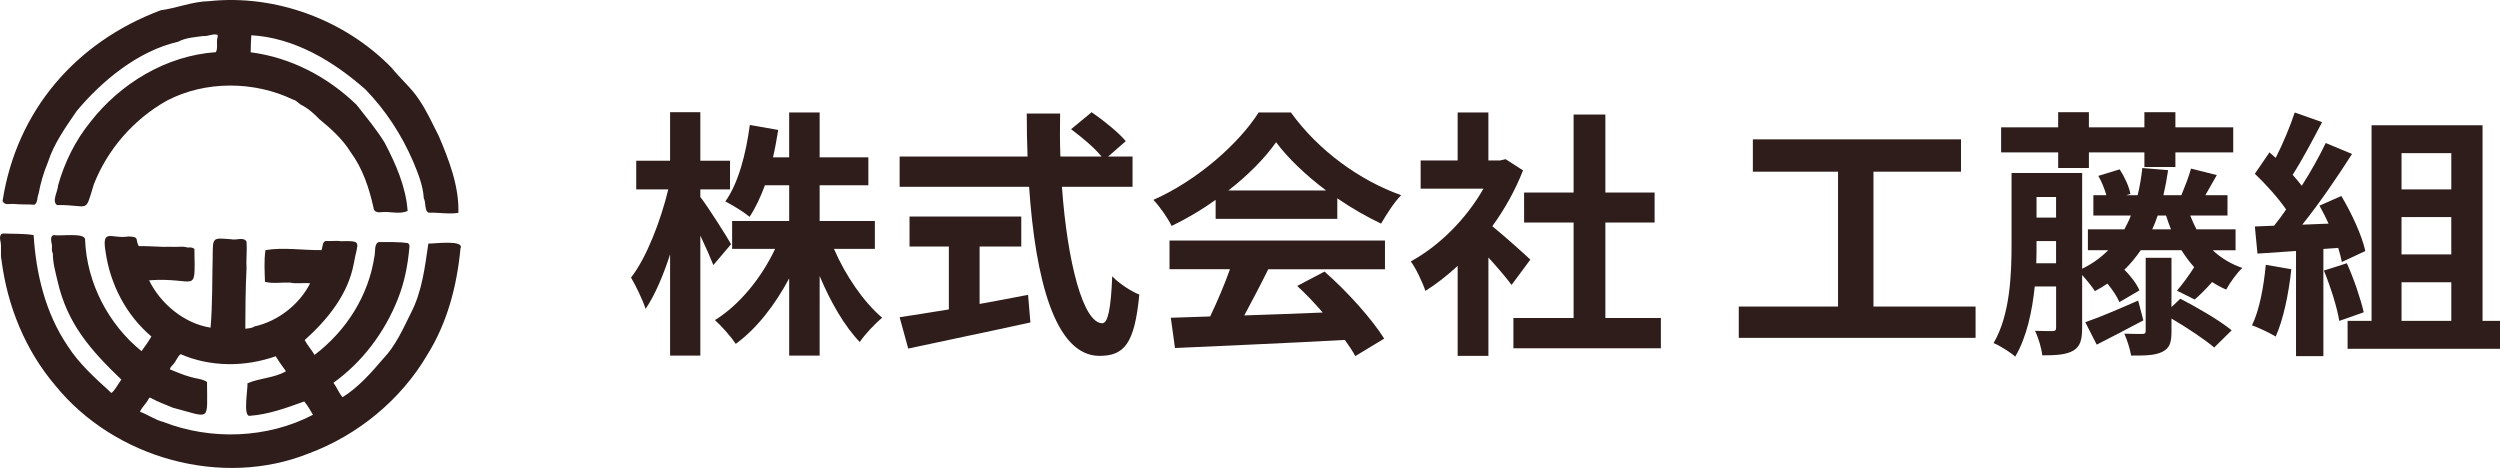 <svg width="203" height="38" viewBox="0 0 203 38" fill="none" xmlns="http://www.w3.org/2000/svg">
<g clip-path="url(#clip0_27_256)">
<path d="M2.732 19.089C2.925 22.249 3.694 25.428 5.496 28.092C6.424 29.545 7.721 30.695 8.975 31.845C9.067 32.17 9.731 30.943 9.857 30.828C7.381 28.448 5.467 26.313 4.676 22.834C4.504 22.095 4.286 21.333 4.29 20.571C4.163 20.357 4.239 20.123 4.218 19.899C4.175 19.641 4.021 19.145 4.391 19.086C4.892 19.205 6.986 18.84 6.91 19.494C7.047 22.973 8.814 26.354 11.49 28.512C11.773 28.124 12.061 27.733 12.291 27.32C10.252 25.598 8.964 23.113 8.578 20.487C8.238 18.461 9.033 19.433 10.448 19.2C11.362 19.242 10.948 19.399 11.265 19.987C12.15 19.962 13.037 20.074 13.933 20.042C14.362 20.08 14.809 19.963 15.221 20.098C15.422 20.098 15.611 20.057 15.786 20.218C15.84 24.08 16.034 22.477 12.105 22.76C13.028 24.657 14.96 26.274 17.098 26.605C17.262 24.674 17.221 22.725 17.271 20.786C17.282 19.219 17.265 19.315 18.813 19.432C19.173 19.523 19.838 19.214 20.02 19.634C20.073 20.352 19.972 21.079 20.018 21.799C19.937 23.431 19.923 25.068 19.919 26.694C20.173 26.657 20.434 26.664 20.652 26.51C22.561 26.09 24.298 24.743 25.185 23.003C24.626 22.942 24.076 23.065 23.544 22.945C22.857 22.917 22.201 23.053 21.515 22.886C21.492 22.029 21.428 21.152 21.557 20.309C23.021 20.066 24.605 20.329 26.11 20.309C26.221 20.028 26.151 19.52 26.572 19.57C26.946 19.593 27.321 19.525 27.697 19.585C29.48 19.546 29.04 19.626 28.729 21.391C28.274 23.897 26.586 25.961 24.74 27.615C24.961 28.033 25.292 28.389 25.542 28.818C28.13 26.848 29.935 24.01 30.413 20.77C30.486 20.439 30.374 19.765 30.763 19.657C31.543 19.664 32.365 19.623 33.128 19.745C33.229 19.814 33.266 19.946 33.244 20.064C33.119 21.507 32.847 22.918 32.313 24.26C31.245 26.969 29.43 29.397 27.075 31.082C27.368 31.466 27.502 31.892 27.817 32.252C29.094 31.458 30.139 30.27 31.113 29.131C32.134 28.068 32.729 26.696 33.37 25.41C34.276 23.659 34.499 21.698 34.782 19.78C35.274 19.791 37.741 19.447 37.39 20.178C37.105 23.204 36.322 26.21 34.697 28.81C32.559 32.462 29.048 35.341 25.088 36.812C18.02 39.651 9.314 37.222 4.514 31.329C2.053 28.448 0.596 24.846 0.12 21.107C0.012 20.582 0.157 20.047 0.024 19.528C-0.027 19.307 -0.017 18.957 0.289 18.96C1.105 18.998 1.923 18.955 2.732 19.089ZM11.364 33.431C12.015 33.667 12.573 34.087 13.243 34.255C17.089 35.764 21.706 35.62 25.412 33.681C25.193 33.293 24.974 32.923 24.705 32.599C23.274 33.111 21.828 33.651 20.28 33.764C19.714 33.847 20.134 31.563 20.094 31.126C21.081 30.689 22.257 30.706 23.221 30.146C22.917 29.73 22.652 29.366 22.39 28.927C19.89 29.809 17.093 29.813 14.662 28.756C14.36 29.006 14.287 29.404 13.99 29.665C13.903 29.759 13.812 29.857 13.799 29.996C14.345 30.205 14.862 30.446 15.416 30.594C15.877 30.746 16.404 30.75 16.811 31.013C16.813 34.296 17.169 33.927 14.041 33.107C13.448 32.852 12.837 32.64 12.27 32.33C12.194 32.257 12.118 32.282 12.073 32.378C11.88 32.776 11.551 33.016 11.365 33.432L11.364 33.431Z" fill="#2E1D1A"/>
<path d="M33.098 17.126C32.441 17.443 31.603 17.126 30.88 17.235C30.6 17.263 30.337 17.157 30.328 16.856C29.972 15.259 29.449 13.678 28.473 12.354C27.832 11.308 26.888 10.459 25.941 9.685C25.5 9.223 25 8.779 24.419 8.495C24.214 8.359 24.055 8.145 23.794 8.087C20.633 6.565 16.66 6.542 13.552 8.171C10.85 9.687 8.727 12.127 7.613 14.983C6.869 17.443 7.305 16.612 4.634 16.65C4.177 16.362 4.709 15.506 4.715 15.06C5.236 13.192 6.108 11.426 7.334 9.907C9.772 6.779 13.479 4.52 17.531 4.235C17.702 3.901 17.581 3.523 17.635 3.163C17.638 3.053 17.724 2.953 17.656 2.826C17.302 2.709 16.878 2.969 16.504 2.925C15.802 3.022 15.085 3.056 14.451 3.393C11.232 4.129 8.292 6.541 6.223 9.02C5.323 10.343 4.388 11.633 3.891 13.173C3.543 13.998 3.292 14.873 3.127 15.758C2.994 16.054 3.09 16.382 2.816 16.622C2.225 16.59 1.631 16.613 1.042 16.557C0.746 16.549 0.372 16.68 0.208 16.325C1.347 8.971 6.173 3.409 13.046 0.836C14.325 0.665 15.648 0.117 16.978 0.094C22.396 -0.48 28.024 1.624 31.807 5.511C32.513 6.394 33.405 7.14 34.029 8.091C34.656 9.019 35.124 10.046 35.63 11.047C36.458 12.978 37.299 15.189 37.218 17.283C36.43 17.411 35.617 17.241 34.817 17.269C34.457 17.175 34.594 16.4 34.411 16.098C34.352 15.064 33.948 14.077 33.554 13.129C32.63 10.979 31.315 8.947 29.684 7.273C27.097 4.979 23.903 3.061 20.406 2.862C20.378 3.316 20.362 3.788 20.354 4.246C23.605 4.664 26.617 6.242 28.955 8.512C29.73 9.505 30.567 10.495 31.236 11.59C32.139 13.314 32.96 15.169 33.099 17.128L33.098 17.126Z" fill="#2E1D1A"/>
<path d="M57.925 21.525C57.691 20.931 57.29 20.02 56.867 19.131V28.874H54.412V20.656C53.842 22.414 53.165 23.981 52.424 25.082C52.191 24.362 51.642 23.218 51.239 22.54C52.508 20.91 53.65 17.922 54.265 15.381H51.662V13.051H54.412V9.111H56.867V13.051H59.278V15.381H56.867V15.995C57.48 16.778 59.024 19.214 59.363 19.829L57.925 21.523V21.525ZM67.719 20.21C68.65 22.371 70.13 24.531 71.633 25.802C71.062 26.267 70.216 27.157 69.813 27.772C68.586 26.501 67.444 24.531 66.556 22.413V28.873H64.081V22.603C62.917 24.785 61.437 26.691 59.744 27.92C59.363 27.348 58.581 26.459 58.052 25.992C60.02 24.785 61.838 22.561 62.939 20.209H59.449V17.943H64.081V15.041H62.113C61.754 16.016 61.331 16.906 60.866 17.605C60.443 17.245 59.449 16.63 58.898 16.356C59.956 14.873 60.569 12.521 60.886 10.149L63.191 10.551C63.064 11.314 62.938 12.056 62.768 12.775H64.08V9.132H66.555V12.775H70.51V15.041H66.555V17.943H71.039V20.209H67.718L67.719 20.21Z" fill="#2E1D1A"/>
<path d="M86.229 15.17C86.674 21.355 87.964 26.248 89.508 26.248C89.953 26.248 90.207 25.125 90.312 22.436C90.883 23.029 91.815 23.643 92.512 23.918C92.131 27.921 91.285 28.896 89.275 28.896C85.657 28.896 84.07 22.626 83.563 15.17H73.05V12.713H83.437C83.395 11.569 83.373 10.383 83.373 9.218H86.081C86.06 10.383 86.06 11.569 86.103 12.713H89.446C88.875 11.993 87.817 11.124 86.971 10.489L88.642 9.112C89.594 9.769 90.841 10.764 91.413 11.463L89.975 12.713H91.963V15.17H86.229ZM79.544 24.68C80.835 24.447 82.188 24.193 83.479 23.939L83.669 26.184C80.2 26.948 76.477 27.709 73.748 28.303L73.05 25.761C74.129 25.591 75.525 25.379 77.047 25.125V20.02H73.853V17.584H82.927V20.02H79.543V24.68H79.544Z" fill="#2E1D1A"/>
<path d="M98.71 16.229C97.589 17.034 96.362 17.754 95.136 18.347C94.84 17.734 94.184 16.78 93.655 16.229C97.251 14.641 100.614 11.633 102.201 9.134H104.823C107.066 12.247 110.429 14.662 113.772 15.848C113.137 16.505 112.587 17.415 112.143 18.156C110.98 17.605 109.753 16.907 108.589 16.102V17.774H98.71V16.228V16.229ZM94.965 19.533H112.459V21.863H102.982C102.369 23.112 101.671 24.426 101.036 25.612C103.067 25.548 105.245 25.464 107.404 25.378C106.748 24.615 106.029 23.853 105.331 23.218L107.552 22.053C109.434 23.705 111.402 25.908 112.396 27.496L110.047 28.915C109.836 28.513 109.54 28.068 109.201 27.602C104.23 27.878 99.005 28.09 95.409 28.259L95.07 25.802L98.264 25.696C98.835 24.509 99.428 23.112 99.873 21.861H94.965V19.532V19.533ZM107.679 15.466C106.051 14.238 104.59 12.861 103.618 11.548C102.708 12.84 101.355 14.217 99.746 15.466H107.679Z" fill="#2E1D1A"/>
<path d="M122.741 23.134C122.296 22.54 121.577 21.693 120.859 20.91V28.895H118.362V21.587C117.516 22.371 116.628 23.07 115.74 23.621C115.528 22.944 114.935 21.715 114.554 21.227C116.86 19.978 119.081 17.754 120.456 15.318H115.357V13.03H118.361V9.134H120.857V13.03H121.809L122.254 12.925L123.671 13.835C123.037 15.446 122.19 16.971 121.175 18.368C122.19 19.193 123.819 20.656 124.264 21.079L122.741 23.134ZM134.863 25.823V28.281H122.889V25.823H127.776V18.07H123.757V15.635H127.776V9.302H130.356V15.635H134.354V18.07H130.356V25.823H134.863Z" fill="#2E1D1A"/>
<path d="M160.417 24.892V27.434H141.188V24.892H149.249V13.941H142.332V11.316H159.233V13.941H152.125V24.892H160.417Z" fill="#2E1D1A"/>
<path d="M179.668 20.316C180.344 20.952 181.148 21.439 182.079 21.757C181.634 22.159 181.063 22.964 180.767 23.515C180.366 23.345 179.985 23.134 179.626 22.901C179.118 23.473 178.632 23.96 178.209 24.32L176.77 23.601C177.215 23.093 177.827 22.245 178.166 21.694C177.785 21.271 177.448 20.805 177.13 20.317H173.83C173.428 20.889 173.005 21.419 172.497 21.906C173.026 22.414 173.513 23.071 173.724 23.579L172.095 24.532C171.926 24.108 171.545 23.537 171.122 23.028C170.805 23.239 170.466 23.451 170.106 23.642C169.916 23.324 169.45 22.752 169.07 22.328V26.607C169.07 27.582 168.922 28.132 168.351 28.471C167.759 28.811 166.955 28.853 165.835 28.853C165.771 28.281 165.517 27.412 165.242 26.862C165.855 26.884 166.49 26.884 166.681 26.884C166.892 26.884 166.956 26.799 166.956 26.588V23.262H165.222C165.01 25.296 164.565 27.393 163.635 28.96C163.276 28.62 162.366 28.049 161.879 27.859C163.232 25.55 163.338 22.245 163.338 19.81V14.049H169.071V21.822C169.896 21.42 170.594 20.911 171.187 20.317H169.537V18.623H172.498C172.688 18.263 172.879 17.903 173.027 17.5H169.981V15.848H171.039C170.891 15.34 170.658 14.747 170.383 14.281L172.117 13.751C172.519 14.365 172.9 15.192 172.985 15.742L172.646 15.848H173.576C173.746 15.17 173.872 14.429 173.957 13.645L176.051 13.815C175.945 14.535 175.818 15.214 175.67 15.849H177.129C177.383 15.235 177.742 14.324 177.912 13.689L180.005 14.218C179.666 14.812 179.349 15.383 179.075 15.849H180.873V17.501H177.848C177.996 17.883 178.165 18.265 178.355 18.624H181.528V20.319H179.666L179.668 20.316ZM167.123 12.373H162.491V10.339H167.123V9.111H169.619V10.339H174.125V9.111H176.642V10.339H181.338V12.373H176.642V13.56H174.125V12.373H169.619V13.644H167.123V12.373ZM166.953 21.375V19.575H165.367V19.808C165.367 20.296 165.367 20.825 165.345 21.375H166.953ZM165.367 15.996V17.669H166.953V15.996H165.367ZM174.04 26.015C172.771 26.692 171.417 27.392 170.254 27.985L169.324 26.163C170.445 25.781 172.032 25.104 173.618 24.404L174.041 26.015H174.04ZM177.044 24.256C178.397 24.956 180.259 26.035 181.211 26.82L179.794 28.218C179.053 27.583 177.594 26.608 176.325 25.867V26.904C176.325 27.836 176.177 28.281 175.563 28.577C174.95 28.873 174.146 28.873 173.046 28.873C172.962 28.343 172.729 27.624 172.496 27.094C173.088 27.116 173.743 27.116 173.955 27.116C174.166 27.116 174.23 27.052 174.23 26.862V20.931H176.324V24.934L177.042 24.256H177.044ZM176.283 18.622C176.135 18.262 176.008 17.88 175.882 17.499H175.205C175.077 17.88 174.93 18.262 174.76 18.622H176.283Z" fill="#2E1D1A"/>
<path d="M186.056 21.863C185.845 23.853 185.4 25.971 184.787 27.328C184.342 27.052 183.412 26.608 182.861 26.417C183.474 25.168 183.813 23.282 183.983 21.503L186.056 21.863ZM188.658 20.21V28.916H186.437V20.38L183.306 20.592L183.095 18.39L184.659 18.326C184.977 17.924 185.316 17.479 185.633 17.013C185.02 16.102 183.983 14.959 183.095 14.111L184.28 12.375C184.449 12.523 184.619 12.671 184.787 12.82C185.379 11.655 185.972 10.236 186.331 9.135L188.553 9.918C187.791 11.379 186.924 13.011 186.162 14.197C186.437 14.493 186.691 14.81 186.902 15.086C187.664 13.899 188.341 12.672 188.848 11.613L190.985 12.502C189.8 14.366 188.319 16.527 186.944 18.243L189.081 18.159C188.848 17.651 188.595 17.142 188.341 16.698L190.118 15.914C190.964 17.333 191.81 19.176 192.063 20.384L190.16 21.273C190.096 20.934 189.99 20.554 189.864 20.13L188.658 20.214V20.21ZM190.562 21.375C191.133 22.625 191.684 24.277 191.937 25.358L189.949 26.057C189.78 24.976 189.231 23.261 188.702 21.969L190.564 21.375H190.562ZM203 26.057V28.323H190.625V26.057H192.571V10.171H201.583V26.057H203ZM195.005 12.437V15.381H199.046V12.437H195.005ZM199.044 17.627H195.003V20.656H199.044V17.627ZM195.005 26.057H199.046V22.922H195.005V26.057Z" fill="#2E1D1A"/>
</g>
<defs>
<clipPath id="clip0_27_256">
<rect width="203" height="38" fill="white"/>
</clipPath>
</defs>
</svg>
